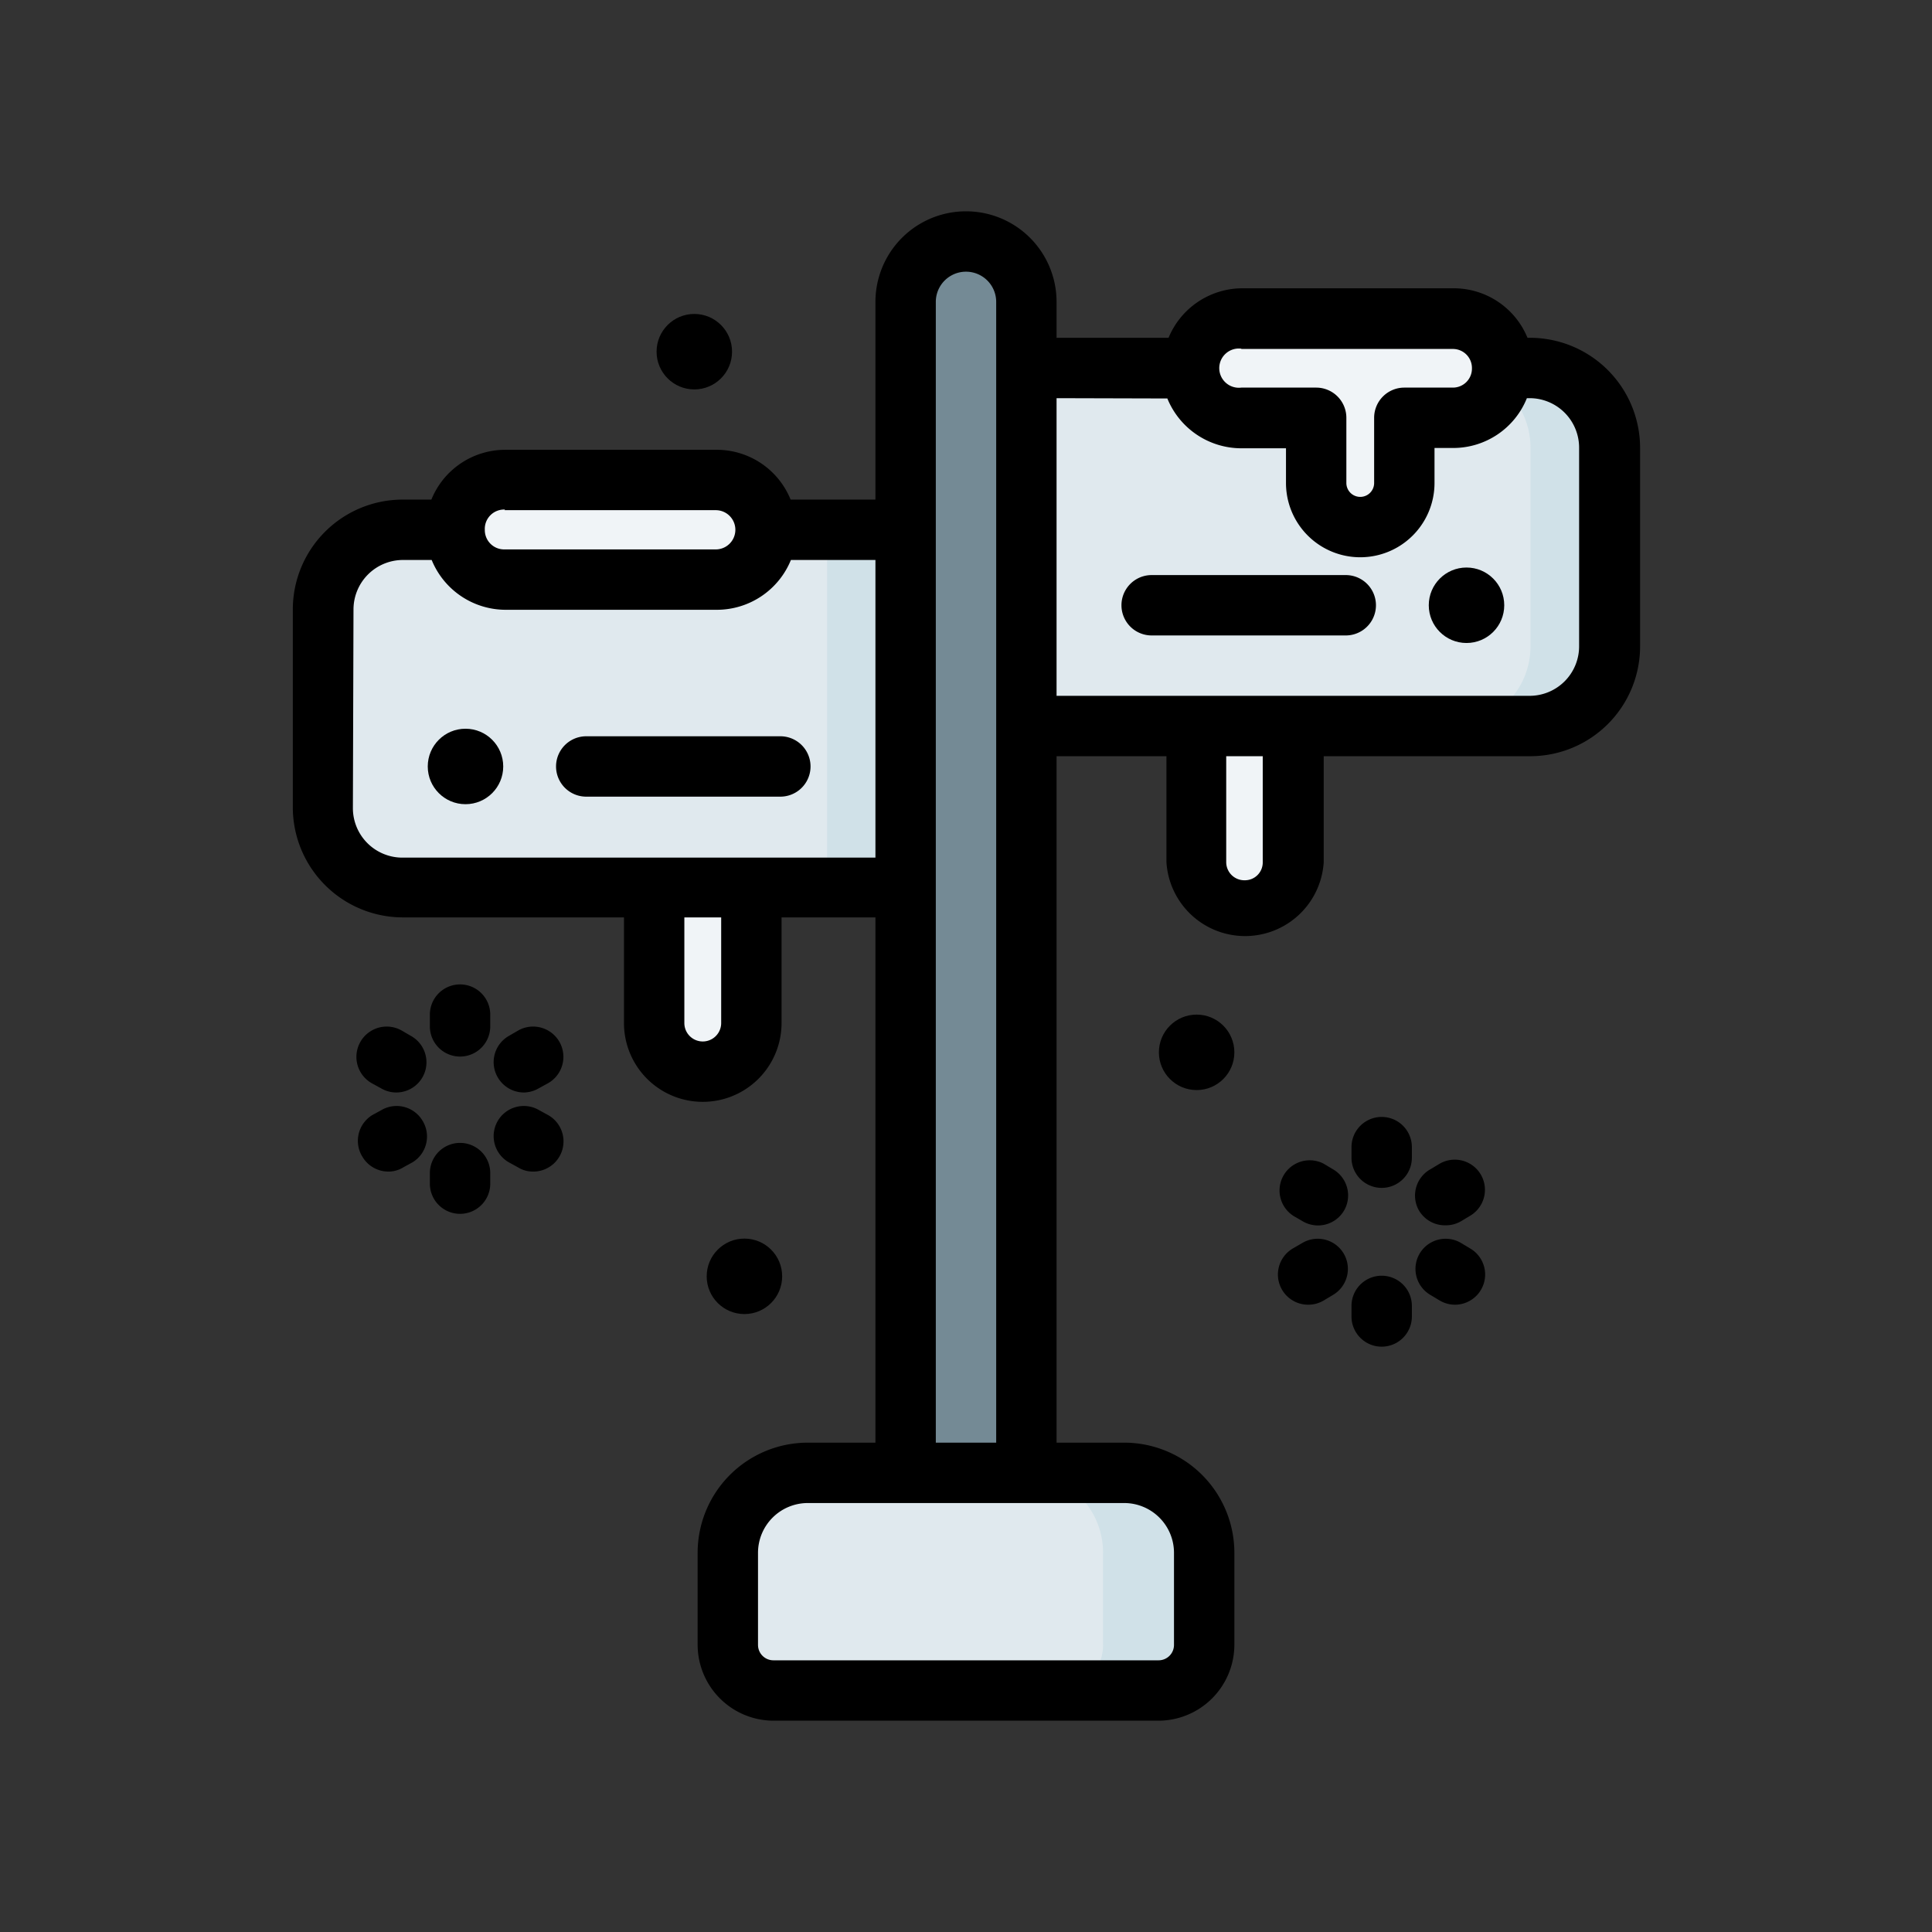 <?xml version="1.0" ?>
<svg width="800px" height="800px" viewBox="0 0 64 64" xmlns="http://www.w3.org/2000/svg">
<rect x="0" y="0" width="64" height="64" fill="#333333" stroke="none"/>
<defs>
<style>.cls-1{fill:#f0f4f7;}.cls-2{fill:#e0e9ee;}.cls-3{fill:#d0e1e8;}.cls-4{fill:#748a95;}</style>
</defs>
<g id="Signpost">
<path class="cls-1" d="M42.83,24.05v4.51a1.61,1.61,0,0,1-3.21,0V24.05l1.61-1.14Z" id="rect63219-5"/>
<path class="cls-1" d="M24.89,29.39v4.5a1.61,1.61,0,0,1-3.22,0v-4.5l1.61-1.14Z" id="path63381-0"/>
<path class="cls-2" d="M34,12.19H50.67a2.64,2.64,0,0,1,2.64,2.65v6.57a2.64,2.64,0,0,1-2.64,2.64H34l-2.84-5.23Z" id="path62560-9"/>
<path class="cls-2" d="M30,17.53H13.33a2.64,2.64,0,0,0-2.64,2.64v6.57a2.64,2.64,0,0,0,2.64,2.65H30l1.23-6.6Z" id="path63090-7"/>
<path class="cls-3" d="M27.4,17.53V29.39h3.05V17.53Z" id="path116919"/>
<path class="cls-3" d="M48.05,12.2a2.63,2.63,0,0,1,2.65,2.64v6.57a2.64,2.64,0,0,1-2.65,2.64h2.62a2.64,2.64,0,0,0,2.64-2.64V14.84a2.63,2.63,0,0,0-2.64-2.64Z" id="path116909"/>
<path class="cls-1" d="M41.12,10.55a1.65,1.65,0,1,0,0,3.29H43.6V16a1.46,1.46,0,0,0,2.92,0V13.84h1.62a1.65,1.65,0,0,0,0-3.29Z" id="path34063-3-0"/>
<path class="cls-1" d="M23.74,19.18a1.65,1.65,0,1,0,0-3.3h-7a1.65,1.65,0,0,0,0,3.3Z" id="path62645-84"/>
<path class="cls-4" d="M30,48.79V10a2,2,0,0,1,2-2h0a2,2,0,0,1,2,2V48.79l-1.59,1.56Z" id="rect58386-1"/>
<path class="cls-2" d="M26.76,48.79H37.24a2.64,2.64,0,0,1,2.65,2.64v3.06A1.52,1.52,0,0,1,38.38,56H25.62a1.52,1.52,0,0,1-1.51-1.51V51.43A2.64,2.64,0,0,1,26.76,48.79Z" id="rect58535-2"/>
<path class="cls-3" d="M33.9,48.79a2.64,2.64,0,0,1,2.64,2.64v3.06A1.5,1.5,0,0,1,35,56h3.35a1.51,1.51,0,0,0,1.51-1.51V51.43a2.64,2.64,0,0,0-2.64-2.64Z" id="path136531"/>
<circle cx="24.66" cy="42.28" r="1.25"/>
<circle cx="39.64" cy="34.86" r="1.25"/>
<circle cx="23" cy="11.65" r="1.25"/>
<path d="M13.33,30.39h7.34v3.5a2.61,2.61,0,0,0,5.22,0v-3.5H29v17.4H26.76a3.65,3.65,0,0,0-3.65,3.64v3.06A2.52,2.52,0,0,0,25.62,57H38.38a2.52,2.52,0,0,0,2.51-2.51V51.43a3.65,3.65,0,0,0-3.65-3.64H35V25.05h3.64v3.51a2.61,2.61,0,0,0,5.21,0V25.05h6.84a3.64,3.64,0,0,0,3.64-3.64V14.84a3.65,3.65,0,0,0-3.64-3.65h-.09a2.64,2.64,0,0,0-2.44-1.64h-7a2.65,2.65,0,0,0-2.45,1.64H35V10a3,3,0,1,0-6,0v6.55H26.19a2.64,2.64,0,0,0-2.45-1.65h-7a2.64,2.64,0,0,0-2.45,1.65h-.95a3.64,3.64,0,0,0-3.64,3.64v6.57A3.65,3.65,0,0,0,13.33,30.39Zm10.56,3.5a.61.61,0,0,1-1.22,0v-3.5h1.22Zm15,17.54v3.06a.51.51,0,0,1-.51.51H25.62a.51.51,0,0,1-.51-.51V51.43a1.65,1.65,0,0,1,1.65-1.64H37.24A1.65,1.65,0,0,1,38.89,51.43Zm2.94-22.87a.59.59,0,0,1-.6.6.6.6,0,0,1-.61-.6V25.05h1.21Zm-.71-17h7a.63.63,0,0,1,.64.64h0a.63.63,0,0,1-.64.64H46.52a1,1,0,0,0-1,1V16a.46.46,0,0,1-.92,0V13.84a1,1,0,0,0-1-1H41.12a.65.65,0,1,1,0-1.29Zm-2.45,1.64a2.65,2.65,0,0,0,2.45,1.65H42.6V16a2.46,2.46,0,0,0,4.92,0V14.84h.62a2.63,2.63,0,0,0,2.44-1.65h.09a1.64,1.64,0,0,1,1.64,1.65v6.57a1.64,1.64,0,0,1-1.64,1.64H35V13.19ZM31,10a1,1,0,0,1,2,0V47.79H31Zm-14.29,6.9h7a.65.65,0,1,1,0,1.3h-7a.64.64,0,0,1-.65-.65h0A.64.64,0,0,1,16.73,16.88Zm-5,3.29a1.64,1.64,0,0,1,1.64-1.64h.95a2.65,2.65,0,0,0,2.45,1.65h7a2.65,2.65,0,0,0,2.45-1.65H29v9.86H13.33a1.64,1.64,0,0,1-1.64-1.65Z"/>
<path d="M19.42,26.39h6.43a1,1,0,0,0,0-2H19.42a1,1,0,0,0,0,2Z"/>
<path d="M38.15,21.05h6.43a1,1,0,0,0,0-2H38.15a1,1,0,0,0,0,2Z"/>
<circle cx="15.42" cy="25.39" r="1.25"/>
<circle cx="48.58" cy="20.05" r="1.25"/>
<path d="M47.69,43.08a1,1,0,0,0,.5.14,1,1,0,0,0,.5-1.87l-.3-.18a1,1,0,0,0-1.37.37,1,1,0,0,0,.37,1.36Z"/>
<path d="M44.15,38.73l-.3-.18a1,1,0,0,0-1,1.73l.31.18a1,1,0,0,0,1.37-.37A1,1,0,0,0,44.15,38.73Z"/>
<path d="M43.15,41.17l-.31.18a1,1,0,0,0,.51,1.87,1,1,0,0,0,.5-.14l.3-.18a1,1,0,0,0,.37-1.36A1,1,0,0,0,43.15,41.17Z"/>
<path d="M47.89,40.59a1,1,0,0,0,.5-.13l.3-.18a1,1,0,0,0,.37-1.36,1,1,0,0,0-1.37-.37l-.3.18A1,1,0,0,0,47,40.09,1,1,0,0,0,47.89,40.59Z"/>
<path d="M44.77,43.61a1,1,0,0,0,2,0v-.35a1,1,0,0,0-2,0Z"/>
<path d="M45.77,37a1,1,0,0,0-1,1v.35a1,1,0,0,0,2,0V38A1,1,0,0,0,45.77,37Z"/>
<path d="M16.85,38.5l.31.17a.93.93,0,0,0,.5.14,1,1,0,0,0,.5-1.87l-.31-.17a1,1,0,0,0-1.36.36A1,1,0,0,0,16.85,38.5Z"/>
<path d="M12.31,35.88l.31.17a1,1,0,0,0,.5.14,1,1,0,0,0,.5-1.87l-.31-.18a1,1,0,0,0-1,1.74Z"/>
<path d="M12,38.31a1,1,0,0,0,.86.5.93.93,0,0,0,.5-.14l.31-.17A1,1,0,0,0,14,37.13a1,1,0,0,0-1.36-.36l-.31.17A1,1,0,0,0,12,38.31Z"/>
<path d="M17.35,36.19a1,1,0,0,0,.5-.14l.31-.17a1,1,0,0,0-1-1.74l-.31.18a1,1,0,0,0-.36,1.37A1,1,0,0,0,17.35,36.19Z"/>
<path d="M15.24,40.21a1,1,0,0,0,1-1v-.35a1,1,0,1,0-2,0v.35A1,1,0,0,0,15.24,40.21Z"/>
<path d="M16.24,33.61a1,1,0,1,0-2,0V34a1,1,0,0,0,2,0Z"/>
</g>
</svg>